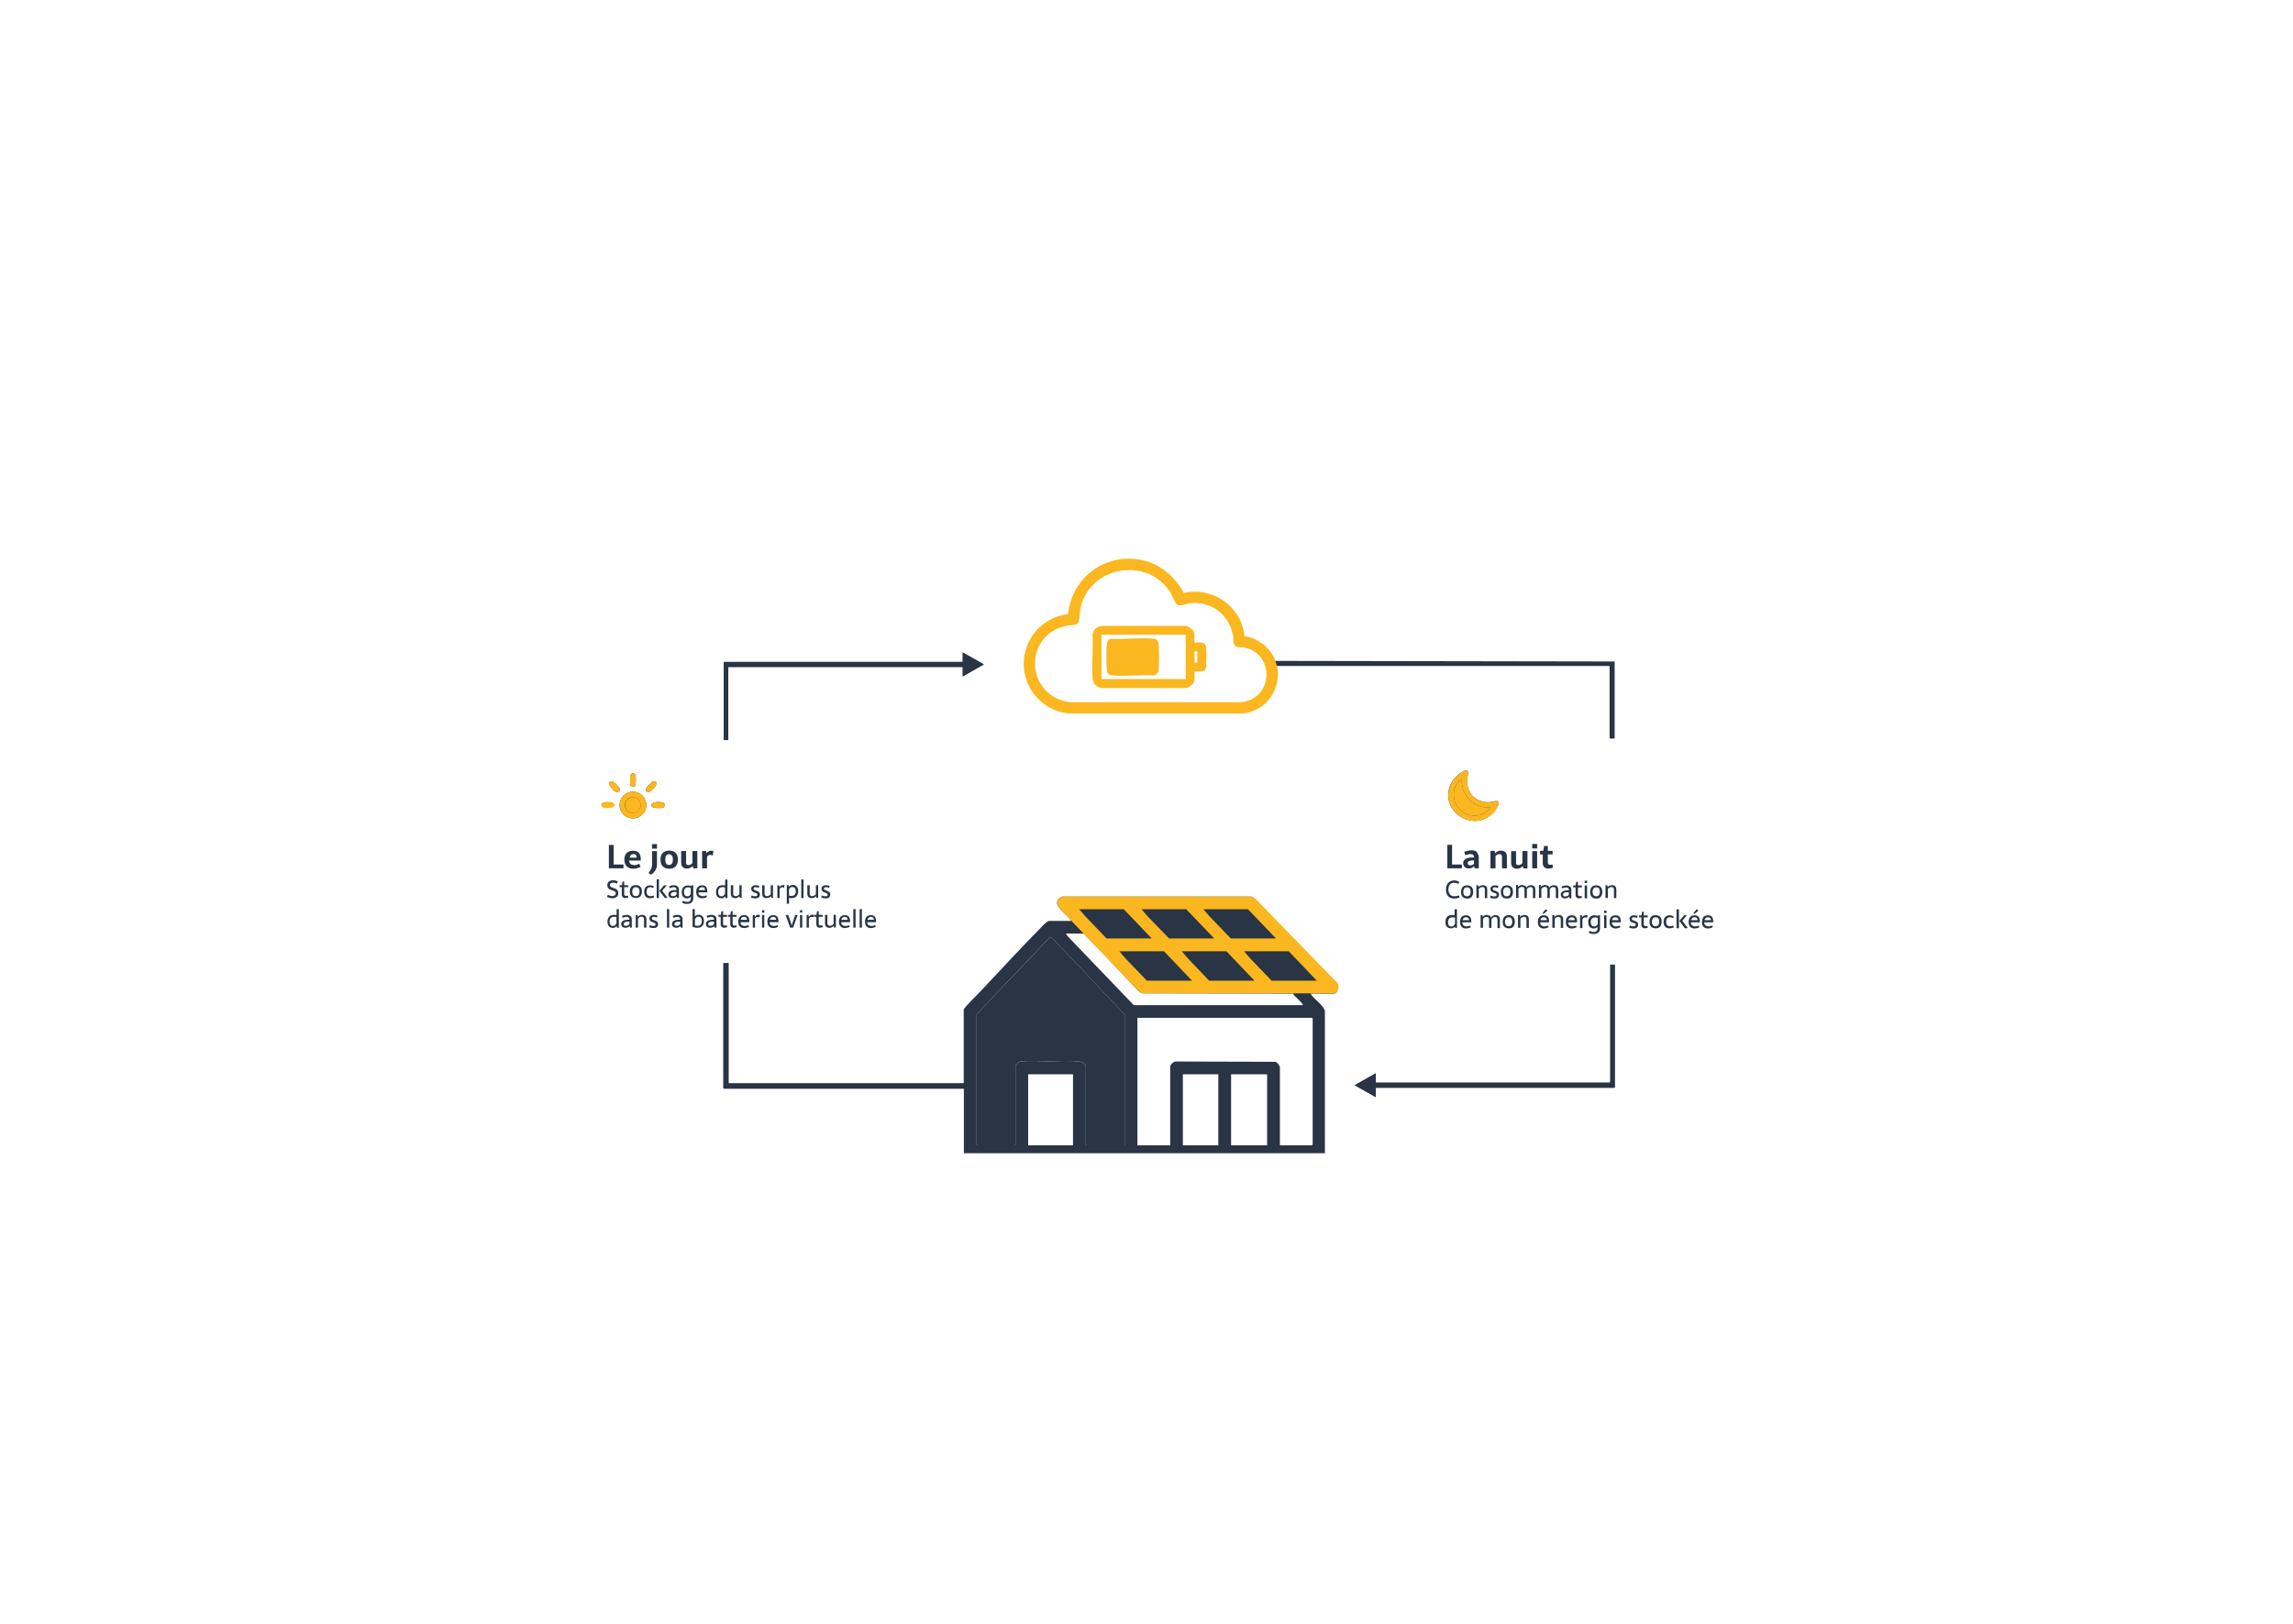 <?xml version="1.0" encoding="UTF-8"?>
<svg id="Calque_1" data-name="Calque 1" xmlns="http://www.w3.org/2000/svg" viewBox="0 0 163.03 115.48">
  <defs>
    <style>
      .cls-1 {
        fill: none;
      }

      .cls-2 {
        fill: #293445;
      }

      .cls-3 {
        fill: #fab71f;
      }
    </style>
  </defs>
  <g>
    <g>
      <path class="cls-2" d="M68.53,82v-4.57h-17.05s-.06-.05-.06-.06v-8.89h.39v8.55h16.71v-5.22c0-.15,1.05-1.15,1.22-1.34,1.45-1.54,2.89-3.11,4.37-4.61.1-.1.35-.37.49-.37h1.56c-.28-.52-1.63-1.21-.65-1.73h13.46c.06.03.11.06.16.09.35.25.82.86,1.14,1.19,1.58,1.6,3.15,3.21,4.73,4.81.27.16.12.81-.14.81h-1.68c.22.41.97.82,1.02,1.28v10.07h-25.7ZM81.89,66.74l-1.99-2.09h-3.17l.1.16,1.85,1.93h3.21ZM86.27,66.74l-.1-.16-1.85-1.93h-3.09l.06.12,1.89,1.97h3.09ZM90.68,66.74l-2.03-2.09h-3.05l1.95,2.09h3.13ZM77.06,66.39h-1.28l.14.2,4.69,4.89h12.04c-.17-.32-.53-.51-.72-.82l-10.73-.02-.24-.15c-1.29-1.37-2.58-2.75-3.91-4.1ZM79.96,81.45v-9.32c-1.55-1.6-3.06-3.25-4.61-4.85-.09-.09-.63-.65-.69-.65-1.72,1.85-3.5,3.65-5.22,5.5v9.26s.05.06.06.06h2.64s.06-.05.06-.06v-5.6c0-.1.29-.33.41-.3,1.33.1,2.84-.13,4.14,0,.16.02.45.15.45.34v5.56s.05.06.06.06h2.7ZM82.74,67.65h-3.13c-.02.07.03.08.06.12.46.6,1.23,1.29,1.78,1.85.04.05.05.12.06.12h3.23c-.63-.72-1.31-1.41-1.99-2.09ZM89.15,69.74l-1.99-2.09h-3.09l.06.12,1.89,1.97h3.13ZM93.6,69.74l-2.03-2.09h-3.09c-.02.07.03.08.06.12.13.16.4.43.55.59.44.46.9.91,1.34,1.38h3.17ZM91,81.45h2.27s.06-.05.06-.06v-8.95s-.05-.06-.06-.06h-12.4v9.07h2.33v-5.62c0-.12.27-.36.41-.34l7.08.02c.11.03.31.29.31.4v5.54ZM73.1,76.4v5.05h3.19v-5.05h-3.19ZM84.1,76.4v5.05h2.52v-5.05h-2.52ZM90.09,76.4h-2.56v5.05h2.56v-5.05Z"/>
      <path class="cls-2" d="M79.96,81.45h-2.7s-.06-.05-.06-.06v-5.56c0-.19-.29-.32-.45-.34-1.3-.13-2.81.1-4.14,0-.12-.03-.41.2-.41.3v5.6s-.05.06-.06.06h-2.64s-.06-.05-.06-.06v-9.26c1.72-1.85,3.51-3.65,5.22-5.5.06,0,.6.56.69.65,1.56,1.6,3.06,3.25,4.61,4.85v9.32Z"/>
      <path class="cls-1" d="M91,81.45v-5.54c0-.11-.2-.36-.31-.4l-7.08-.02c-.14-.02-.41.22-.41.34v5.62h-2.33v-9.07h12.4s.06.05.06.06v8.95s-.05.06-.06.06h-2.27Z"/>
      <rect class="cls-1" x="73.1" y="76.4" width="3.19" height="5.05"/>
      <path class="cls-1" d="M77.06,66.39c1.32,1.34,2.61,2.72,3.91,4.1l.24.15,10.73.02c.19.31.55.5.72.82h-12.04l-4.69-4.89-.14-.2h1.28Z"/>
      <rect class="cls-1" x="87.53" y="76.4" width="2.56" height="5.05"/>
      <rect class="cls-1" x="84.1" y="76.4" width="2.52" height="5.05"/>
      <g>
        <polygon class="cls-1" points="81.89 66.74 78.68 66.74 76.83 64.81 76.73 64.66 79.9 64.66 81.89 66.74"/>
        <path class="cls-1" d="M82.74,67.65c.68.68,1.36,1.37,1.99,2.09h-3.23s-.01-.07-.06-.12c-.55-.56-1.31-1.25-1.78-1.85-.03-.04-.08-.05-.06-.12h3.13Z"/>
        <path class="cls-1" d="M93.6,69.74h-3.17c-.44-.47-.9-.91-1.34-1.38-.16-.16-.43-.43-.55-.59-.03-.04-.08-.05-.06-.12h3.09l2.03,2.09Z"/>
        <polygon class="cls-1" points="89.15 69.74 86.01 69.74 84.12 67.77 84.06 67.65 87.16 67.65 89.15 69.74"/>
        <polygon class="cls-1" points="86.27 66.74 83.17 66.74 81.28 64.77 81.22 64.66 84.32 64.66 86.17 66.59 86.27 66.74"/>
        <polygon class="cls-1" points="90.68 66.74 87.55 66.74 85.6 64.66 88.65 64.66 90.68 66.74"/>
      </g>
    </g>
    <path class="cls-2" d="M68.45,46.4v.67h-16.99v5.56h.32v-5.2h16.67v.67l1.5-.85-1.5-.85ZM106.12,57.86c.12-.12.46-.59.44-.75-.04-.28-.4-.08-.57-.07-1.01.09-1.76-.61-1.68-1.64.01-.18.22-.66-.13-.6-.3.05-.79.54-.94.79-1.1,1.86,1.35,3.73,2.87,2.26ZM45.15,55.9c.06-.07.07-.69.04-.79-.04-.13-.27-.15-.34-.04-.07.09-.07.76,0,.83.06.06.23.06.3,0ZM43.45,55.56c-.43.12.27.78.42.78.09,0,.2-.09.21-.18.01-.13-.45-.65-.63-.6ZM46.64,55.6c-.05-.05-.16-.06-.23-.03-.03.01-.42.4-.44.43-.08.13-.06.31.11.33.16.02.76-.53.55-.73ZM45.95,57.25c0-.52-.42-.95-.95-.95s-.95.42-.95.95.42.95.95.95.95-.42.95-.95ZM47.2,57.1c-.07-.07-.93-.17-.89.2.02.2.68.18.83.14.13-.04.14-.26.06-.34ZM114.81,68.6h-.32v8.4h-16.67v-.67l-1.5.85,1.5.85v-.67h16.99v-8.75Z"/>
    <polygon class="cls-2" points="114.81 68.6 114.81 77.35 97.82 77.35 97.82 78.02 96.32 77.17 97.82 76.32 97.82 76.99 114.49 76.99 114.49 68.6 114.81 68.6"/>
    <g>
      <path class="cls-3" d="M106.12,57.86c-1.52,1.47-3.97-.4-2.87-2.26.15-.26.64-.75.94-.79.35-.05.14.43.13.6-.08,1.03.66,1.73,1.68,1.64.17-.01.53-.21.57.07.02.15-.32.63-.44.75ZM103.95,55.35c-.55.43-.74,1.13-.47,1.77.43,1.02,1.91,1.22,2.52.28-1.16.19-2.21-.9-2.05-2.05Z"/>
      <path class="cls-3" d="M103.95,55.35c-.16,1.15.89,2.24,2.05,2.05-.62.94-2.1.74-2.52-.28-.27-.64-.07-1.35.47-1.77Z"/>
    </g>
    <g>
      <path class="cls-3" d="M45.95,57.25c0,.52-.42.95-.95.95s-.95-.42-.95-.95.42-.95.95-.95.95.42.95.95ZM45.55,57.25c0-.31-.25-.56-.56-.56s-.56.25-.56.56.25.56.56.56.56-.25.56-.56Z"/>
      <path class="cls-3" d="M45.15,55.9c-.06.06-.24.06-.3,0-.08-.08-.07-.74,0-.83.08-.11.31-.09.34.04.03.1.02.73-.04.79Z"/>
      <path class="cls-3" d="M43.45,55.56c.19-.05.65.46.63.6,0,.09-.12.18-.21.18-.16,0-.86-.66-.42-.78Z"/>
      <path class="cls-3" d="M47.2,57.1c.08.08.08.3-.06.34-.15.04-.81.06-.83-.14-.04-.37.82-.27.89-.2Z"/>
      <path class="cls-3" d="M46.64,55.6c.21.21-.39.76-.55.73-.17-.02-.19-.2-.11-.33.02-.03.41-.42.44-.43.07-.03.17-.02.23.03Z"/>
      <circle class="cls-3" cx="45" cy="57.25" r=".56"/>
      <path class="cls-3" d="M43.66,57.14c-.1-.17-.78-.13-.87-.03-.06.07-.04.21.02.28.11.11,1.07.15.85-.24Z"/>
    </g>
    <g>
      <path class="cls-3" d="M90.8,47.35c.34,1.65-.77,3.23-2.46,3.39h-12.37c-1.35-.14-2.56-1.09-2.99-2.38-.73-2.18.71-4.42,2.96-4.69.27-2.75,2.92-4.54,5.59-3.75,1.17.35,2.07,1.2,2.64,2.25,2.05-.48,4.12.98,4.31,3.07.98.15,1.84.81,2.2,1.74.03.08.1.28.12.35ZM83.64,42.96c-.11-.11-.32-.66-.45-.87-1.63-2.48-5.54-1.87-6.33.99-.11.39-.08.69-.14,1.04-.07.4-.45.31-.71.35-3.34.53-3.15,5.1.11,5.47h12.06c2.37-.17,2.51-3.48.26-3.89-.2-.04-.48.03-.64-.15s-.09-.43-.12-.63c-.23-1.47-1.47-2.51-2.97-2.38-.31.02-.84.29-1.07.06Z"/>
      <g>
        <path class="cls-2" d="M90.68,47l24.12.04v5.48c-.1-.01-.22.02-.32,0l-.04-.04v-5.12s-23.65,0-23.65,0c-.02-.07-.09-.27-.12-.35Z"/>
        <polygon class="cls-2" points="68.45 46.4 69.95 47.25 68.45 48.1 68.45 47.43 51.78 47.43 51.78 52.63 51.46 52.63 51.46 47.08 68.45 47.08 68.45 46.4"/>
        <path class="cls-2" d="M114.49,52.51s-.04-.01-.04-.04l.04.04Z"/>
      </g>
      <g>
        <path class="cls-3" d="M84.93,45.7c.36,0,.79-.11.83.37.02.22.03,1.33-.03,1.47-.12.3-.54.19-.8.21v.61c0,.22-.4.59-.65.57h-5.91c-.43-.05-.66-.3-.69-.73-.07-.99.06-2.07,0-3.07.07-.37.31-.58.68-.62h5.91c.25-.01.65.33.65.57v.61ZM84.3,45.14h-5.99v3.15h5.99v-3.15ZM85.13,46.33h-.2v.79h.2v-.79Z"/>
        <path class="cls-1" d="M84.3,45.14v3.15h-5.99v-3.15h5.99ZM78.97,45.43c-.15.05-.25.16-.27.33-.05.4-.05,1.53,0,1.93.03.22.16.32.37.34.94.09,2.01-.07,2.96,0,.18-.02.31-.15.34-.34.05-.4.05-1.53,0-1.93-.03-.22-.16-.32-.37-.34-.96-.09-2.06.06-3.03.01Z"/>
        <rect class="cls-1" x="84.93" y="46.33" width=".2" height=".79"/>
        <path class="cls-3" d="M78.97,45.43c.97.05,2.07-.1,3.03-.01.21.02.35.12.37.34.05.4.05,1.53,0,1.93-.02.18-.15.32-.34.34-.95-.07-2.02.09-2.96,0-.21-.02-.35-.12-.37-.34-.05-.4-.05-1.53,0-1.93.02-.16.11-.27.27-.33Z"/>
      </g>
    </g>
  </g>
  <path class="cls-3" d="M81.21,70.64h13.67s.13.05.25-.26-.06-.5-.06-.5l-.05-.04-5.56-5.72s-.28-.31-.47-.35h-13.46s-.4.15-.35.48.4.59.4.59l.59.64,4.79,5s.13.11.24.15Z"/>
  <polygon class="cls-2" points="76.73 64.66 79.9 64.66 81.89 66.74 78.68 66.74 77.18 65.18 76.73 64.66"/>
  <polygon class="cls-2" points="79.59 67.65 82.76 67.65 84.75 69.74 81.54 69.74 80.03 68.17 79.59 67.65"/>
  <polygon class="cls-2" points="81.16 64.66 84.34 64.66 86.33 66.74 83.12 66.74 81.61 65.18 81.16 64.66"/>
  <polygon class="cls-2" points="84.02 67.65 87.2 67.65 89.19 69.74 85.97 69.74 84.47 68.17 84.02 67.65"/>
  <polygon class="cls-2" points="85.56 64.66 88.73 64.66 90.72 66.74 87.51 66.74 86.01 65.18 85.56 64.66"/>
  <polygon class="cls-2" points="88.45 67.65 91.63 67.65 93.62 69.74 90.41 69.74 88.9 68.17 88.45 67.65"/>
  <g>
    <path class="cls-2" d="M44.33,61.75h-1.04v-1.66h.34v1.39h.7v.27Z"/>
    <path class="cls-2" d="M45.08,61.52c.06,0,.12,0,.18-.02s.13-.04.2-.07l.08.22c-.19.09-.36.13-.52.13-.19,0-.35-.06-.46-.17s-.17-.27-.17-.47.05-.36.16-.47.26-.17.46-.17c.37,0,.55.21.55.62v.08h-.83c.02.21.13.31.32.31ZM45.04,60.74c-.08,0-.14.02-.18.06s-.07.11-.09.19h.5c0-.17-.09-.26-.23-.26Z"/>
    <path class="cls-2" d="M46.3,61.79c.04-.09.06-.18.06-.27v-.99h.35v.99c0,.12-.04.24-.11.36s-.17.23-.31.33l-.18-.13c.08-.1.14-.2.18-.29ZM46.36,60.03h.35v.32h-.35v-.32Z"/>
    <path class="cls-2" d="M48.04,60.66c.11.11.16.27.16.47s-.05.36-.16.48-.26.17-.46.17-.35-.06-.46-.17-.16-.27-.16-.48.05-.36.16-.47.26-.17.46-.17.36.05.46.17ZM47.3,61.13c0,.25.09.38.27.38s.27-.13.27-.38-.09-.38-.27-.38c-.18,0-.27.12-.27.38Z"/>
    <path class="cls-2" d="M48.77,61.32c0,.07.01.12.04.15s.07.05.14.05c.05,0,.11-.01.16-.04s.09-.06.12-.1v-.86h.35v1.23h-.29l-.04-.17c-.05.06-.11.11-.18.14s-.15.05-.23.05c-.13,0-.23-.04-.3-.11s-.11-.18-.11-.32v-.82h.35v.8Z"/>
    <path class="cls-2" d="M50.56,60.5s.05,0,.08,0,.05,0,.08.02l-.04.31c-.07-.02-.12-.03-.17-.03-.05,0-.1,0-.14.03s-.07.05-.1.09v.83h-.35v-1.23h.28l.04.17c.08-.13.18-.19.32-.19Z"/>
    <path class="cls-2" d="M43.92,62.67l-.04.16c-.11-.04-.2-.06-.27-.06s-.13.01-.18.04c-.04.03-.07.07-.07.12,0,.04,0,.07.02.09.02.02.04.05.08.07s.09.04.16.06c.12.04.21.08.26.14.05.06.08.13.08.23,0,.11-.04.2-.11.26-.08.06-.18.1-.31.1-.11,0-.24-.03-.38-.09l.05-.15c.08.03.14.05.18.06.05.01.09.02.14.02.08,0,.14-.02.18-.05.04-.04.07-.08.07-.14,0-.04,0-.07-.03-.1s-.05-.05-.09-.07c-.04-.02-.1-.04-.17-.06-.11-.03-.19-.07-.24-.13s-.07-.12-.07-.22c0-.11.04-.2.11-.26.08-.06.18-.09.31-.09.1,0,.2.02.31.07Z"/>
    <path class="cls-2" d="M44.48,63.87c-.09,0-.15-.02-.2-.07-.05-.04-.07-.11-.07-.2v-.51h-.16v-.14h.17l.04-.26h.12v.26h.28v.14h-.28v.48c0,.05.01.09.03.11.02.02.05.03.1.03.04,0,.08,0,.13-.02l.03.13c-.07.03-.13.04-.19.04Z"/>
    <path class="cls-2" d="M45.53,63.06c.08.08.11.2.11.34s-.04.26-.11.34-.18.12-.32.12-.24-.04-.32-.12-.11-.2-.11-.34.04-.26.11-.34c.08-.08.18-.12.32-.12s.24.04.32.12ZM45.02,63.17c-.04.05-.07.13-.07.24s.02.18.07.24c.04.05.11.08.19.08s.15-.03.19-.08.07-.13.07-.24-.02-.18-.07-.24c-.04-.05-.11-.08-.19-.08s-.15.03-.19.08Z"/>
    <path class="cls-2" d="M46.5,63.02l-.06.13c-.07-.04-.15-.06-.21-.06-.08,0-.15.03-.19.08-.05.06-.07.13-.07.24s.02.18.07.24c.05.05.12.08.2.08.03,0,.07,0,.11-.01.04-.01.08-.02.12-.04l.04.13s-.09.04-.14.05c-.05.01-.1.02-.15.02-.14,0-.24-.04-.31-.12-.07-.08-.11-.19-.11-.34s.04-.26.11-.34c.08-.08.18-.12.32-.12.09,0,.18.03.27.08Z"/>
    <path class="cls-2" d="M46.69,62.53h.16v1.33h-.16v-1.33ZM47.47,63.86h-.2l-.39-.51.33-.39h.2l-.33.38.39.52Z"/>
    <path class="cls-2" d="M48.18,63.03c.06.06.09.14.09.25v.58h-.13l-.02-.11c-.09.08-.19.12-.3.12-.09,0-.16-.02-.22-.07-.05-.05-.08-.11-.08-.2,0-.09.04-.17.12-.22s.19-.08.33-.08h.13v-.02c0-.13-.07-.19-.2-.19-.04,0-.08,0-.13.02-.05.01-.1.03-.15.05l-.05-.13c.05-.02.11-.04.17-.06.06-.01.12-.02.17-.02.11,0,.2.03.26.09ZM47.77,63.48c-.05.03-.08.07-.08.13,0,.04.01.07.04.09.03.02.07.03.12.03s.1-.01.14-.03c.05-.02.08-.05.11-.08v-.19h-.12c-.09,0-.16.01-.21.05Z"/>
    <path class="cls-2" d="M49.03,62.97s.07.03.1.05l.02-.06h.14v.93c0,.12-.04.22-.12.29-.08.07-.18.1-.32.1-.07,0-.13,0-.19-.02-.06-.02-.12-.04-.17-.07l.06-.13s.09.04.15.06c.06.01.11.02.16.02.08,0,.14-.02.19-.06.04-.04.07-.1.07-.18v-.13c-.07.08-.16.12-.26.12-.13,0-.22-.04-.29-.12-.07-.08-.1-.19-.1-.33s.04-.27.12-.35c.08-.08.19-.12.33-.12.04,0,.08,0,.12.02ZM48.71,63.18c-.05.06-.08.14-.08.25,0,.1.02.17.06.23.04.05.1.08.18.08.06,0,.11-.02.15-.05s.08-.08.09-.13v-.41s-.06-.03-.09-.04c-.03,0-.07-.01-.1-.01-.09,0-.16.03-.21.09Z"/>
    <path class="cls-2" d="M49.75,63.65c.05.05.11.08.19.08.05,0,.09,0,.13-.01.04,0,.09-.03.15-.05l.05.12c-.06.03-.12.05-.18.07-.05.01-.11.02-.16.02-.14,0-.24-.04-.32-.12s-.11-.2-.11-.34.04-.26.11-.34c.07-.08.18-.12.31-.12.13,0,.22.04.28.11.06.08.09.19.09.35v.04h-.63c0,.09.03.17.08.22ZM50.08,63.14s-.08-.05-.15-.05c-.14,0-.22.07-.25.21h.45c0-.07-.02-.12-.06-.16Z"/>
    <path class="cls-2" d="M51.56,63.75s-.08.08-.12.1c-.04.02-.09.03-.14.03-.13,0-.22-.04-.29-.12-.07-.08-.1-.19-.1-.33s.04-.27.12-.35c.08-.09.2-.13.34-.13.05,0,.12,0,.19.02v-.42h.16v1.32h-.13l-.02-.11ZM51.45,63.68s.08-.07.1-.13v-.44s-.08-.02-.11-.02c-.02,0-.05,0-.08,0-.09,0-.17.03-.22.09-.05.06-.08.14-.08.25,0,.1.02.17.06.23.04.05.1.08.18.08.06,0,.11-.02.15-.05Z"/>
    <path class="cls-2" d="M52.13,63.54c0,.07.01.11.04.14.03.03.07.05.13.05.05,0,.1-.01.15-.04.05-.02.09-.06.12-.1v-.64h.16v.9h-.13l-.02-.12c-.08.09-.18.14-.31.14-.1,0-.18-.03-.23-.08-.05-.05-.08-.14-.08-.24v-.6h.17v.58Z"/>
    <path class="cls-2" d="M53.99,63l-.04.14c-.09-.03-.16-.05-.21-.05-.05,0-.09,0-.12.03-.03.02-.04.05-.04.08s.01.06.04.08c.03.02.07.03.12.05.06.02.11.04.15.06.04.02.07.04.1.08.03.04.04.09.04.15,0,.08-.03.15-.09.2-.06.05-.14.07-.24.07s-.21-.02-.31-.07l.05-.14c.06.02.1.04.14.05.04.01.08.01.11.01.05,0,.1-.01.12-.03.03-.02.04-.05.04-.09,0-.03,0-.05-.02-.06-.02-.02-.04-.03-.06-.04-.02,0-.06-.02-.1-.04-.05-.02-.1-.03-.13-.05-.03-.02-.06-.04-.09-.08-.02-.03-.04-.08-.04-.14,0-.08.03-.14.09-.19.06-.05.14-.07.24-.07.07,0,.16.02.26.06Z"/>
    <path class="cls-2" d="M54.36,63.54c0,.07.01.11.04.14.03.03.07.05.13.05.05,0,.1-.01.15-.04.05-.02.09-.06.12-.1v-.64h.16v.9h-.13l-.02-.12c-.08.09-.18.14-.31.14-.1,0-.18-.03-.23-.08-.05-.05-.08-.14-.08-.24v-.6h.17v.58Z"/>
    <path class="cls-2" d="M55.52,62.98s.09-.04.14-.04c.03,0,.07,0,.12.02l-.03.16c-.06-.01-.1-.02-.12-.02-.05,0-.09,0-.12.03-.03.02-.06.05-.08.09v.64h-.16v-.9h.13l.02.13s.07-.08.11-.11Z"/>
    <path class="cls-2" d="M56.65,63.06c.07.08.1.19.1.33s-.04.27-.12.35c-.08.09-.2.13-.34.13-.05,0-.12,0-.19-.02v.42h-.16v-1.32h.13l.02.11s.08-.08.12-.1c.04-.02.09-.03.15-.03.13,0,.22.04.29.12ZM56.5,63.64c.05-.06.08-.14.08-.25,0-.1-.02-.17-.06-.23-.04-.05-.1-.08-.18-.08-.06,0-.11.01-.15.04s-.07.07-.09.13v.44s.08.02.11.02c.02,0,.05,0,.08,0,.09,0,.17-.03.22-.09Z"/>
    <path class="cls-2" d="M56.97,62.54h.16v1.32h-.16v-1.32Z"/>
    <path class="cls-2" d="M57.57,63.54c0,.07.01.11.04.14.03.03.07.05.13.05.05,0,.1-.01.15-.04.05-.02.09-.06.12-.1v-.64h.16v.9h-.13l-.02-.12c-.08.09-.18.14-.31.14-.1,0-.18-.03-.23-.08-.05-.05-.08-.14-.08-.24v-.6h.17v.58Z"/>
    <path class="cls-2" d="M58.99,63l-.04.14c-.09-.03-.16-.05-.21-.05-.05,0-.09,0-.12.03-.03.02-.04.05-.04.08s.01.06.04.08c.03.02.07.03.12.05.06.02.11.04.15.06.04.02.07.04.1.08.03.04.04.09.04.15,0,.08-.03.15-.09.2-.06.05-.14.07-.24.07s-.21-.02-.31-.07l.05-.14c.06.02.1.04.14.05.04.01.08.01.11.01.05,0,.1-.01.12-.03.03-.02.04-.05.04-.09,0-.03,0-.05-.02-.06-.02-.02-.04-.03-.06-.04-.02,0-.06-.02-.1-.04-.05-.02-.1-.03-.13-.05-.03-.02-.06-.04-.09-.08-.02-.03-.04-.08-.04-.14,0-.08.03-.14.09-.19.06-.05.14-.07.24-.07.07,0,.16.02.26.06Z"/>
    <path class="cls-2" d="M43.84,65.86s-.08.08-.12.1c-.04.02-.09.03-.14.03-.13,0-.22-.04-.29-.12-.07-.08-.1-.19-.1-.33s.04-.27.12-.35c.08-.09.2-.13.34-.13.05,0,.12,0,.19.02v-.42h.16v1.32h-.13l-.02-.11ZM43.73,65.79s.08-.07.1-.13v-.44s-.08-.02-.11-.02c-.02,0-.05,0-.08,0-.09,0-.17.03-.22.09-.05.06-.08.14-.08.25,0,.1.02.17.06.23.04.05.1.08.18.08.06,0,.11-.02.15-.05Z"/>
    <path class="cls-2" d="M44.83,65.14c.06.06.09.14.09.25v.58h-.13l-.02-.11c-.09.08-.19.12-.3.12-.09,0-.16-.02-.22-.07-.05-.05-.08-.11-.08-.2,0-.09.04-.17.12-.22s.19-.08.33-.08h.13v-.02c0-.13-.07-.19-.2-.19-.04,0-.08,0-.13.02-.05.01-.1.03-.15.05l-.05-.13c.05-.02.11-.04.17-.06.06-.01.12-.02.17-.02.11,0,.2.03.26.09ZM44.42,65.59c-.05.03-.08.07-.08.13,0,.04.01.07.04.09.03.02.07.03.12.03s.1-.01.14-.03c.05-.02.08-.05.11-.08v-.19h-.12c-.09,0-.16.01-.21.05Z"/>
    <path class="cls-2" d="M45.48,65.09c.05-.02.11-.03.18-.03.1,0,.17.03.22.08s.08.14.08.24v.59h-.17v-.58c0-.07-.01-.12-.04-.15s-.07-.05-.13-.05c-.05,0-.1.01-.15.04s-.08.06-.11.1v.64h-.16v-.9h.13l.02.13s.09-.08.14-.11Z"/>
    <path class="cls-2" d="M46.75,65.11l-.04.14c-.09-.03-.16-.05-.21-.05-.05,0-.09,0-.12.03-.03.02-.04.05-.04.08s.01.06.04.08c.03.02.07.03.12.05.06.02.11.04.15.06.04.02.07.04.1.08.03.04.04.09.04.15,0,.08-.03.15-.09.2-.06.05-.14.07-.24.07s-.21-.02-.31-.07l.05-.14c.06.02.1.04.14.05.04.01.08.01.11.01.05,0,.1-.01.12-.03.03-.02.04-.05.04-.09,0-.03,0-.05-.02-.06-.02-.02-.04-.03-.06-.04-.02,0-.06-.02-.1-.04-.05-.02-.1-.03-.13-.05-.03-.02-.06-.04-.09-.08-.02-.03-.04-.08-.04-.14,0-.08.03-.14.09-.19.06-.05.14-.07.24-.07.07,0,.16.02.26.06Z"/>
    <path class="cls-2" d="M47.42,64.65h.16v1.32h-.16v-1.32Z"/>
    <path class="cls-2" d="M48.44,65.14c.06.06.09.14.09.25v.58h-.13l-.02-.11c-.09.08-.19.12-.3.12-.09,0-.16-.02-.22-.07-.05-.05-.08-.11-.08-.2,0-.09.04-.17.12-.22s.19-.08.33-.08h.13v-.02c0-.13-.07-.19-.2-.19-.04,0-.08,0-.13.02-.05.01-.1.03-.15.05l-.05-.13c.05-.02.11-.04.17-.06.06-.01.12-.02.17-.02.11,0,.2.03.26.09ZM48.03,65.59c-.05.03-.08.07-.08.13,0,.04.01.07.04.09.03.02.07.03.12.03s.1-.01.14-.03c.05-.02.08-.05.11-.08v-.19h-.12c-.09,0-.16.01-.21.05Z"/>
    <path class="cls-2" d="M49.52,65.08s.09-.03.14-.03c.13,0,.22.04.29.12.07.08.1.19.1.33s-.04.27-.12.35c-.08.09-.2.13-.34.13-.06,0-.13,0-.19-.02-.06-.01-.12-.03-.16-.05v-1.26h.16v.52s.07-.07.12-.09ZM49.5,65.25s-.07.07-.09.13v.43c.05.02.12.03.19.03.09,0,.17-.03.22-.09.05-.06.08-.14.08-.25,0-.1-.02-.17-.06-.23s-.1-.08-.18-.08c-.06,0-.11.02-.16.05Z"/>
    <path class="cls-2" d="M50.85,65.14c.06.06.09.14.09.25v.58h-.13l-.02-.11c-.09.08-.19.12-.3.12-.09,0-.16-.02-.22-.07-.05-.05-.08-.11-.08-.2,0-.09.04-.17.12-.22s.19-.08.33-.08h.13v-.02c0-.13-.07-.19-.2-.19-.04,0-.08,0-.13.02-.05.01-.1.03-.15.05l-.05-.13c.05-.02.11-.04.17-.06.06-.01.12-.02.17-.02.11,0,.2.03.26.09ZM50.43,65.59c-.05.03-.08.07-.08.13,0,.04.01.07.04.09.03.02.07.03.12.03s.1-.01.14-.03c.05-.02.08-.05.11-.08v-.19h-.12c-.09,0-.16.01-.21.05Z"/>
    <path class="cls-2" d="M51.51,65.98c-.09,0-.15-.02-.2-.07-.05-.04-.07-.11-.07-.2v-.51h-.16v-.14h.17l.04-.26h.12v.26h.28v.14h-.28v.48c0,.05.01.09.03.11.02.02.05.03.1.03.04,0,.08,0,.13-.02l.03.13c-.07.03-.13.04-.19.04Z"/>
    <path class="cls-2" d="M52.19,65.98c-.09,0-.15-.02-.2-.07-.05-.04-.07-.11-.07-.2v-.51h-.16v-.14h.17l.04-.26h.12v.26h.28v.14h-.28v.48c0,.05.01.09.03.11.02.02.05.03.1.03.04,0,.08,0,.13-.02l.03.13c-.07.03-.13.04-.19.04Z"/>
    <path class="cls-2" d="M52.74,65.77c.05.05.11.08.19.08.05,0,.09,0,.13-.01.04,0,.09-.03.15-.05l.05.12c-.06.03-.12.05-.18.07-.05.01-.11.02-.16.02-.14,0-.24-.04-.32-.12s-.11-.2-.11-.34.04-.26.11-.34c.07-.08.18-.12.31-.12.13,0,.22.04.28.11.06.08.09.19.09.35v.04h-.63c0,.09.03.17.08.22ZM53.06,65.25s-.08-.05-.15-.05c-.14,0-.22.07-.25.21h.45c0-.07-.02-.12-.06-.16Z"/>
    <path class="cls-2" d="M53.77,65.09s.09-.04.14-.04c.03,0,.07,0,.12.02l-.03.16c-.06-.01-.1-.02-.12-.02-.05,0-.09,0-.12.03-.03.02-.06.05-.08.09v.64h-.16v-.9h.13l.02.13s.07-.08.11-.11Z"/>
    <path class="cls-2" d="M54.18,64.73h.16v.17h-.16v-.17ZM54.18,65.07h.16v.9h-.16v-.9Z"/>
    <path class="cls-2" d="M54.81,65.77c.05.05.11.08.19.08.05,0,.09,0,.13-.01.04,0,.09-.03.15-.05l.05.12c-.06.03-.12.05-.18.07-.05.01-.11.02-.16.02-.14,0-.24-.04-.32-.12s-.11-.2-.11-.34.04-.26.11-.34c.07-.08.18-.12.31-.12.13,0,.22.04.28.11.06.08.09.19.09.35v.04h-.63c0,.09.03.17.08.22ZM55.13,65.25s-.08-.05-.15-.05c-.14,0-.22.07-.25.21h.45c0-.07-.02-.12-.06-.16Z"/>
    <path class="cls-2" d="M55.87,65.07h.17l.17.48s.02.06.03.09c.01.03.02.06.02.08,0,0,0,.03.03.09l.03-.09c.03-.09.05-.15.05-.17l.17-.48h.17l-.32.9h-.21l-.32-.9Z"/>
    <path class="cls-2" d="M56.88,64.73h.16v.17h-.16v-.17ZM56.88,65.07h.16v.9h-.16v-.9Z"/>
    <path class="cls-2" d="M57.6,65.09s.09-.04.14-.04c.03,0,.07,0,.12.02l-.03.16c-.06-.01-.1-.02-.12-.02-.05,0-.09,0-.12.03-.03.02-.06.05-.08.09v.64h-.16v-.9h.13l.02.13s.07-.08.11-.11Z"/>
    <path class="cls-2" d="M58.31,65.98c-.09,0-.15-.02-.2-.07-.05-.04-.07-.11-.07-.2v-.51h-.16v-.14h.17l.04-.26h.12v.26h.28v.14h-.28v.48c0,.05.01.09.03.11.02.02.05.03.1.03.04,0,.08,0,.13-.02l.03.13c-.07.03-.13.04-.19.04Z"/>
    <path class="cls-2" d="M58.83,65.65c0,.07.01.11.04.14.03.03.07.05.13.05.05,0,.1-.01.15-.04.05-.02.09-.06.12-.1v-.64h.16v.9h-.13l-.02-.12c-.08.09-.18.14-.31.14-.1,0-.18-.03-.23-.08-.05-.05-.08-.14-.08-.24v-.6h.17v.58Z"/>
    <path class="cls-2" d="M59.9,65.77c.05.05.11.08.19.08.05,0,.09,0,.13-.01.04,0,.09-.03.15-.05l.05.12c-.06.03-.12.05-.18.07-.05.01-.11.02-.16.02-.14,0-.24-.04-.32-.12s-.11-.2-.11-.34.04-.26.11-.34c.07-.08.18-.12.31-.12.13,0,.22.04.28.11.06.08.09.19.09.35v.04h-.63c0,.09.03.17.08.22ZM60.22,65.25s-.08-.05-.15-.05c-.14,0-.22.07-.25.21h.45c0-.07-.02-.12-.06-.16Z"/>
    <path class="cls-2" d="M60.67,64.65h.16v1.32h-.16v-1.32Z"/>
    <path class="cls-2" d="M61.12,64.65h.16v1.32h-.16v-1.32Z"/>
    <path class="cls-2" d="M61.75,65.77c.05.05.11.08.19.08.05,0,.09,0,.13-.01.04,0,.09-.03.15-.05l.05.12c-.06.03-.12.05-.18.07-.05.01-.11.02-.16.02-.14,0-.24-.04-.32-.12s-.11-.2-.11-.34.04-.26.11-.34c.07-.08.18-.12.31-.12.13,0,.22.04.28.11.06.08.09.19.09.35v.04h-.63c0,.09.03.17.08.22ZM62.08,65.25s-.08-.05-.15-.05c-.14,0-.22.07-.25.21h.45c0-.07-.02-.12-.06-.16Z"/>
  </g>
  <g>
    <path class="cls-2" d="M103.95,61.75h-1.05v-1.67h.34v1.4h.7v.27Z"/>
    <path class="cls-2" d="M105,60.62c.09.09.14.21.14.37v.76h-.29l-.04-.15c-.05.05-.11.09-.17.12s-.13.04-.2.04c-.13,0-.23-.03-.3-.1s-.11-.16-.11-.27c0-.13.05-.23.16-.3s.26-.11.46-.11h.15v-.03c0-.14-.09-.21-.24-.21-.05,0-.12,0-.19.02s-.13.04-.19.06l-.07-.24c.08-.03.17-.06.26-.08s.17-.03.25-.03c.17,0,.31.04.4.13ZM104.43,61.24c-.06.03-.08.08-.08.14,0,.05.02.09.05.12s.07.04.13.04c.05,0,.1-.01.15-.03s.09-.05.12-.09v-.23h-.12c-.1,0-.18.02-.23.05Z"/>
    <path class="cls-2" d="M106.74,60.5c.13,0,.23.04.3.11s.1.18.1.32v.82h-.35v-.8c0-.07-.01-.12-.04-.16s-.07-.05-.14-.05c-.06,0-.11.01-.16.04s-.09.06-.12.1v.87h-.36v-1.24h.3l.04.17c.11-.13.25-.19.43-.19Z"/>
    <path class="cls-2" d="M107.78,61.32c0,.07.01.12.04.15s.07.05.14.05c.06,0,.11-.01.16-.04s.09-.06.12-.1v-.86h.36v1.24h-.29l-.04-.17c-.05.06-.11.11-.18.14s-.15.05-.23.05c-.13,0-.24-.04-.31-.11s-.11-.18-.11-.32v-.82h.35v.8Z"/>
    <path class="cls-2" d="M108.94,60.02h.35v.32h-.35v-.32ZM108.94,60.53h.35v1.22h-.35v-1.22Z"/>
    <path class="cls-2" d="M110.1,61.77c-.27,0-.41-.13-.41-.39v-.62h-.2v-.25h.23l.07-.35h.26v.35h.34v.25h-.34v.57c0,.06.01.11.04.13s.06.04.12.04c.05,0,.1,0,.16-.03l.05.23c-.11.04-.21.07-.31.07Z"/>
    <path class="cls-2" d="M103.58,62.64c.06.02.12.04.18.08l-.07.14c-.05-.03-.11-.05-.15-.06-.05-.01-.1-.02-.14-.02-.13,0-.24.04-.31.12-.07.08-.11.2-.11.35s.04.27.11.36c.07.08.17.13.31.13.1,0,.21-.02.32-.07l.06.15c-.06.03-.12.05-.19.06-.07.02-.14.02-.2.02-.19,0-.33-.06-.43-.17-.1-.11-.15-.27-.15-.48,0-.13.02-.25.07-.34s.12-.17.2-.22c.09-.05.2-.08.32-.08.06,0,.13,0,.19.03Z"/>
    <path class="cls-2" d="M104.63,63.08c.08.08.11.2.11.35s-.04.26-.11.35-.18.12-.32.12-.24-.04-.32-.12-.11-.2-.11-.35.04-.26.11-.35c.08-.08.18-.12.32-.12s.24.04.32.12ZM104.11,63.18c-.04.06-.07.14-.07.24s.02.19.07.24c.04.06.11.08.19.08s.15-.03.19-.08.07-.14.07-.24-.02-.19-.07-.24c-.04-.06-.11-.08-.19-.08s-.15.03-.19.08Z"/>
    <path class="cls-2" d="M105.26,62.99c.05-.02.11-.04.18-.04.1,0,.17.03.22.08s.08.14.08.24v.6h-.17v-.59c0-.07-.01-.12-.04-.15s-.07-.05-.13-.05c-.05,0-.1.01-.15.04s-.09.06-.11.1v.64h-.17v-.91h.13l.02.13s.09-.08.14-.11Z"/>
    <path class="cls-2" d="M106.54,63.01l-.04.14c-.09-.03-.16-.05-.21-.05-.05,0-.09,0-.12.03-.03.02-.04.05-.04.08s.01.06.04.08c.03.02.07.03.12.05.06.02.11.04.15.06.04.02.07.04.1.08.03.04.04.09.04.15,0,.08-.03.15-.09.2-.06.05-.14.07-.24.07s-.21-.02-.31-.07l.05-.14c.06.02.1.04.14.05.04.01.08.01.11.01.05,0,.1-.01.13-.03.03-.02.04-.05.04-.09,0-.03,0-.05-.02-.06-.02-.02-.04-.03-.06-.04-.02,0-.06-.02-.1-.04-.05-.02-.1-.04-.13-.05-.04-.02-.06-.04-.09-.08-.02-.04-.04-.08-.04-.14,0-.08.03-.14.09-.19.06-.05.14-.07.24-.07.07,0,.16.02.26.06Z"/>
    <path class="cls-2" d="M107.46,63.08c.08.08.11.2.11.35s-.04.26-.11.35-.18.12-.32.12-.24-.04-.32-.12-.11-.2-.11-.35.04-.26.11-.35c.08-.08.18-.12.32-.12s.24.04.32.12ZM106.94,63.18c-.04.06-.07.14-.07.24s.02.19.07.24c.04.06.11.08.19.08s.15-.03.19-.08.07-.14.07-.24-.02-.19-.07-.24c-.04-.06-.11-.08-.19-.08s-.15.03-.19.08Z"/>
    <path class="cls-2" d="M108.25,62.95c.14,0,.23.05.28.16.08-.11.19-.16.32-.16.1,0,.18.03.23.08.05.06.08.14.08.24v.6h-.17v-.59c0-.07-.01-.12-.04-.15s-.07-.05-.13-.05c-.05,0-.1.01-.15.04s-.08.06-.11.1c0,0,0,0,0,.02s0,.02,0,.03v.59h-.17v-.59c0-.07-.01-.12-.04-.15s-.07-.05-.13-.05c-.05,0-.1.01-.15.04-.05.02-.08.06-.11.1v.64h-.17v-.91h.13l.02.13c.08-.09.18-.14.3-.14Z"/>
    <path class="cls-2" d="M109.88,62.95c.14,0,.23.05.28.16.08-.11.19-.16.32-.16.1,0,.18.03.23.08.05.06.08.14.08.24v.6h-.17v-.59c0-.07-.01-.12-.04-.15s-.07-.05-.13-.05c-.05,0-.1.01-.15.04s-.08.06-.11.1c0,0,0,0,0,.02s0,.02,0,.03v.59h-.17v-.59c0-.07-.01-.12-.04-.15s-.07-.05-.13-.05c-.05,0-.1.01-.15.04-.05.02-.08.06-.11.1v.64h-.17v-.91h.13l.02.13c.08-.09.18-.14.3-.14Z"/>
    <path class="cls-2" d="M111.63,63.04c.06.06.09.14.09.26v.58h-.13l-.02-.11c-.09.08-.19.12-.3.12-.09,0-.16-.02-.22-.07-.05-.05-.08-.11-.08-.2,0-.1.04-.17.12-.22s.19-.08.33-.08h.13v-.02c0-.13-.07-.19-.2-.19-.04,0-.08,0-.13.02-.05.01-.1.03-.15.05l-.05-.13c.05-.02.11-.04.17-.06.06-.01.12-.02.17-.02.11,0,.2.03.26.09ZM111.21,63.49c-.05.03-.08.07-.08.13,0,.04.01.07.04.1.03.02.07.03.12.03s.1-.01.14-.03c.05-.02.08-.05.11-.08v-.19h-.12c-.09,0-.16.01-.22.05Z"/>
    <path class="cls-2" d="M112.29,63.89c-.09,0-.15-.02-.2-.07-.05-.04-.07-.11-.07-.2v-.51h-.16v-.14h.17l.04-.26h.12v.26h.28v.14h-.28v.48c0,.05.01.09.03.11.02.02.05.03.1.03.04,0,.09,0,.13-.02l.03.13c-.07.03-.13.04-.19.04Z"/>
    <path class="cls-2" d="M112.67,62.63h.17v.17h-.17v-.17ZM112.67,62.97h.17v.91h-.17v-.91Z"/>
    <path class="cls-2" d="M113.81,63.08c.08.08.11.2.11.35s-.04.26-.11.35-.18.12-.32.12-.24-.04-.32-.12-.11-.2-.11-.35.04-.26.11-.35c.08-.08.18-.12.32-.12s.24.04.32.12ZM113.3,63.18c-.04.06-.07.14-.07.24s.02.19.07.24c.04.06.11.08.19.08s.15-.03.19-.08.07-.14.07-.24-.02-.19-.07-.24c-.04-.06-.11-.08-.19-.08s-.15.03-.19.08Z"/>
    <path class="cls-2" d="M114.44,62.99c.05-.02.11-.04.18-.04.1,0,.17.03.22.08s.08.14.08.24v.6h-.17v-.59c0-.07-.01-.12-.04-.15s-.07-.05-.13-.05c-.05,0-.1.01-.15.04s-.09.06-.11.1v.64h-.17v-.91h.13l.02.13s.09-.08.14-.11Z"/>
    <path class="cls-2" d="M103.45,65.89s-.08.08-.13.1c-.04.02-.09.03-.15.03-.13,0-.23-.04-.3-.12-.07-.08-.1-.19-.1-.34s.04-.27.12-.36c.08-.09.2-.13.34-.13.05,0,.12,0,.19.02v-.43h.17v1.33h-.13l-.02-.11ZM103.35,65.83s.08-.07.1-.13v-.44s-.08-.02-.11-.02c-.02,0-.05,0-.09,0-.09,0-.17.03-.22.09-.05.06-.08.14-.08.25,0,.1.02.17.06.23.04.05.1.08.18.08.06,0,.11-.02.15-.05Z"/>
    <path class="cls-2" d="M104.06,65.8c.05.05.11.08.19.08.05,0,.09,0,.13-.01.04,0,.09-.03.15-.05l.05.12c-.06.03-.12.05-.18.07-.05.01-.11.02-.16.02-.14,0-.24-.04-.32-.12s-.11-.2-.11-.35.04-.26.11-.35c.07-.08.18-.12.32-.12.13,0,.22.04.28.11.06.08.09.19.09.35v.04h-.64c0,.09.03.17.08.22ZM104.39,65.28s-.08-.05-.15-.05c-.14,0-.22.07-.25.21h.46c0-.07-.02-.12-.06-.16Z"/>
    <path class="cls-2" d="M105.73,65.08c.14,0,.23.05.28.16.08-.11.19-.16.32-.16.1,0,.18.03.23.08.05.06.08.14.08.24v.6h-.17v-.59c0-.07-.01-.12-.04-.15s-.07-.05-.13-.05c-.05,0-.1.01-.15.04s-.08.06-.11.1c0,0,0,0,0,.02s0,.02,0,.03v.59h-.17v-.59c0-.07-.01-.12-.04-.15s-.07-.05-.13-.05c-.05,0-.1.01-.15.04-.05.02-.08.06-.11.1v.64h-.17v-.91h.13l.02.13c.08-.09.18-.14.3-.14Z"/>
    <path class="cls-2" d="M107.59,65.2c.08.08.11.2.11.35s-.04.26-.11.35-.18.12-.32.12-.24-.04-.32-.12-.11-.2-.11-.35.04-.26.11-.35c.08-.08.18-.12.32-.12s.24.04.32.12ZM107.07,65.31c-.04.06-.07.14-.07.24s.02.19.07.24c.04.06.11.08.19.08s.15-.03.19-.08.07-.14.07-.24-.02-.19-.07-.24c-.04-.06-.11-.08-.19-.08s-.15.03-.19.08Z"/>
    <path class="cls-2" d="M108.22,65.11c.05-.02.11-.04.18-.04.1,0,.17.03.22.08s.08.14.08.24v.6h-.17v-.59c0-.07-.01-.12-.04-.15s-.07-.05-.13-.05c-.05,0-.1.01-.15.04s-.09.06-.11.1v.64h-.17v-.91h.13l.02.13s.09-.08.14-.11Z"/>
    <path class="cls-2" d="M109.59,65.8c.05.05.11.08.19.08.05,0,.09,0,.13-.01.04,0,.09-.03.15-.05l.05.12c-.06.03-.12.05-.18.07-.05.01-.11.02-.16.02-.14,0-.24-.04-.32-.12s-.11-.2-.11-.35.04-.26.11-.35c.07-.08.18-.12.32-.12.13,0,.22.04.28.11.06.08.09.19.09.35v.04h-.64c0,.09.03.17.08.22ZM109.92,65.28s-.08-.05-.15-.05c-.14,0-.22.07-.25.21h.46c0-.07-.02-.12-.06-.16ZM110.02,64.76l-.28.24-.07-.06.24-.29.11.11Z"/>
    <path class="cls-2" d="M110.66,65.11c.05-.02.11-.04.18-.04.1,0,.17.03.22.08s.08.14.08.24v.6h-.17v-.59c0-.07-.01-.12-.04-.15s-.07-.05-.13-.05c-.05,0-.1.01-.15.04s-.09.06-.11.1v.64h-.17v-.91h.13l.02.13s.09-.08.14-.11Z"/>
    <path class="cls-2" d="M111.58,65.8c.05.05.11.08.19.08.05,0,.09,0,.13-.01.04,0,.09-.03.15-.05l.05.12c-.06.03-.12.05-.18.07-.05.01-.11.02-.16.02-.14,0-.24-.04-.32-.12s-.11-.2-.11-.35.04-.26.11-.35c.07-.08.18-.12.32-.12.13,0,.22.04.28.11.06.08.09.19.09.35v.04h-.64c0,.09.03.17.08.22ZM111.91,65.28s-.08-.05-.15-.05c-.14,0-.22.07-.25.21h.46c0-.07-.02-.12-.06-.16Z"/>
    <path class="cls-2" d="M112.62,65.12s.09-.04.14-.04c.03,0,.07,0,.12.02l-.03.16c-.06-.01-.1-.02-.12-.02-.05,0-.09,0-.13.03-.03.02-.06.05-.09.09v.64h-.17v-.91h.13l.02.13s.07-.08.11-.11Z"/>
    <path class="cls-2" d="M113.5,65.1s.07.03.1.05l.02-.06h.14v.94c0,.12-.04.22-.12.29-.08.07-.18.1-.32.1-.07,0-.13,0-.2-.02-.06-.02-.12-.04-.17-.07l.06-.13s.09.04.15.06c.06.01.11.02.16.02.08,0,.15-.02.19-.06.04-.04.07-.1.07-.18v-.13c-.07.08-.16.12-.26.12-.13,0-.23-.04-.3-.12-.07-.08-.1-.19-.1-.34s.04-.27.12-.35c.08-.08.19-.13.34-.13.04,0,.08,0,.12.02ZM113.18,65.32c-.05.06-.08.14-.08.25,0,.1.02.17.06.23.04.05.1.08.18.08.06,0,.11-.02.16-.05s.08-.08.1-.13v-.41s-.06-.03-.09-.04c-.04,0-.07-.01-.1-.01-.09,0-.16.03-.22.09Z"/>
    <path class="cls-2" d="M114.05,64.76h.17v.17h-.17v-.17ZM114.05,65.09h.17v.91h-.17v-.91Z"/>
    <path class="cls-2" d="M114.69,65.8c.05.05.11.08.19.08.05,0,.09,0,.13-.01.04,0,.09-.03.15-.05l.05.12c-.06.03-.12.05-.18.07-.05.01-.11.02-.16.02-.14,0-.24-.04-.32-.12s-.11-.2-.11-.35.04-.26.11-.35c.07-.08.18-.12.32-.12.13,0,.22.04.28.11.06.08.09.19.09.35v.04h-.64c0,.09.03.17.08.22ZM115.01,65.28s-.08-.05-.15-.05c-.14,0-.22.07-.25.21h.46c0-.07-.02-.12-.06-.16Z"/>
    <path class="cls-2" d="M116.43,65.14l-.04.14c-.09-.03-.16-.05-.21-.05-.05,0-.09,0-.12.03-.03.02-.04.05-.04.08s.01.06.04.08c.03.02.07.03.12.05.06.02.11.04.15.06.04.02.07.04.1.08.03.04.04.09.04.15,0,.08-.03.15-.09.2-.06.05-.14.07-.24.07s-.21-.02-.31-.07l.05-.14c.06.02.1.04.14.05.04.01.08.01.11.01.05,0,.1-.01.13-.03.03-.02.04-.05.04-.09,0-.03,0-.05-.02-.06-.02-.02-.04-.03-.06-.04-.02,0-.06-.02-.1-.04-.05-.02-.1-.04-.13-.05-.04-.02-.06-.04-.09-.08-.02-.04-.04-.08-.04-.14,0-.08.03-.14.09-.19.06-.05.14-.07.24-.07.07,0,.16.02.26.06Z"/>
    <path class="cls-2" d="M116.97,66.02c-.09,0-.15-.02-.2-.07-.05-.04-.07-.11-.07-.2v-.51h-.16v-.14h.17l.04-.26h.12v.26h.28v.14h-.28v.48c0,.05.01.09.03.11.02.02.05.03.1.03.04,0,.09,0,.13-.02l.03.13c-.07.03-.13.04-.19.04Z"/>
    <path class="cls-2" d="M118.03,65.2c.08.08.11.2.11.35s-.04.26-.11.35-.18.12-.32.12-.24-.04-.32-.12-.11-.2-.11-.35.04-.26.11-.35c.08-.08.18-.12.32-.12s.24.04.32.12ZM117.52,65.31c-.04.06-.07.14-.07.24s.02.19.07.24c.04.06.11.08.19.08s.15-.03.19-.08.07-.14.07-.24-.02-.19-.07-.24c-.04-.06-.11-.08-.19-.08s-.15.03-.19.08Z"/>
    <path class="cls-2" d="M119.01,65.16l-.06.13c-.07-.04-.15-.06-.22-.06-.08,0-.15.03-.2.08-.05.06-.07.14-.07.24s.02.18.07.24c.05.06.12.08.21.08.03,0,.07,0,.11-.01.04-.01.08-.02.12-.04l.04.13s-.09.04-.15.05c-.05.01-.1.02-.15.02-.14,0-.24-.04-.32-.12-.07-.08-.11-.2-.11-.34s.04-.26.12-.35c.08-.08.18-.12.32-.12.1,0,.19.03.27.08Z"/>
    <path class="cls-2" d="M119.2,64.67h.17v1.34h-.17v-1.34ZM119.99,66.01h-.2l-.39-.52.34-.4h.2l-.33.39.39.52Z"/>
    <path class="cls-2" d="M120.31,65.8c.05.05.11.08.19.08.05,0,.09,0,.13-.01.04,0,.09-.03.15-.05l.05.12c-.06.03-.12.05-.18.07-.05.01-.11.02-.16.02-.14,0-.24-.04-.32-.12s-.11-.2-.11-.35.04-.26.11-.35c.07-.08.18-.12.32-.12.13,0,.22.04.28.11.06.08.09.19.09.35v.04h-.64c0,.09.03.17.08.22ZM120.64,65.28s-.08-.05-.15-.05c-.14,0-.22.07-.25.21h.46c0-.07-.02-.12-.06-.16ZM120.75,64.76l-.28.24-.07-.06.24-.29.11.11Z"/>
    <path class="cls-2" d="M121.26,65.8c.05.05.11.08.19.08.05,0,.09,0,.13-.01.04,0,.09-.03.15-.05l.05.12c-.06.03-.12.05-.18.07-.05.01-.11.02-.16.02-.14,0-.24-.04-.32-.12s-.11-.2-.11-.35.04-.26.11-.35c.07-.08.18-.12.32-.12.13,0,.22.04.28.11.06.08.09.19.09.35v.04h-.64c0,.09.03.17.08.22ZM121.59,65.28s-.08-.05-.15-.05c-.14,0-.22.07-.25.21h.46c0-.07-.02-.12-.06-.16Z"/>
  </g>
</svg>